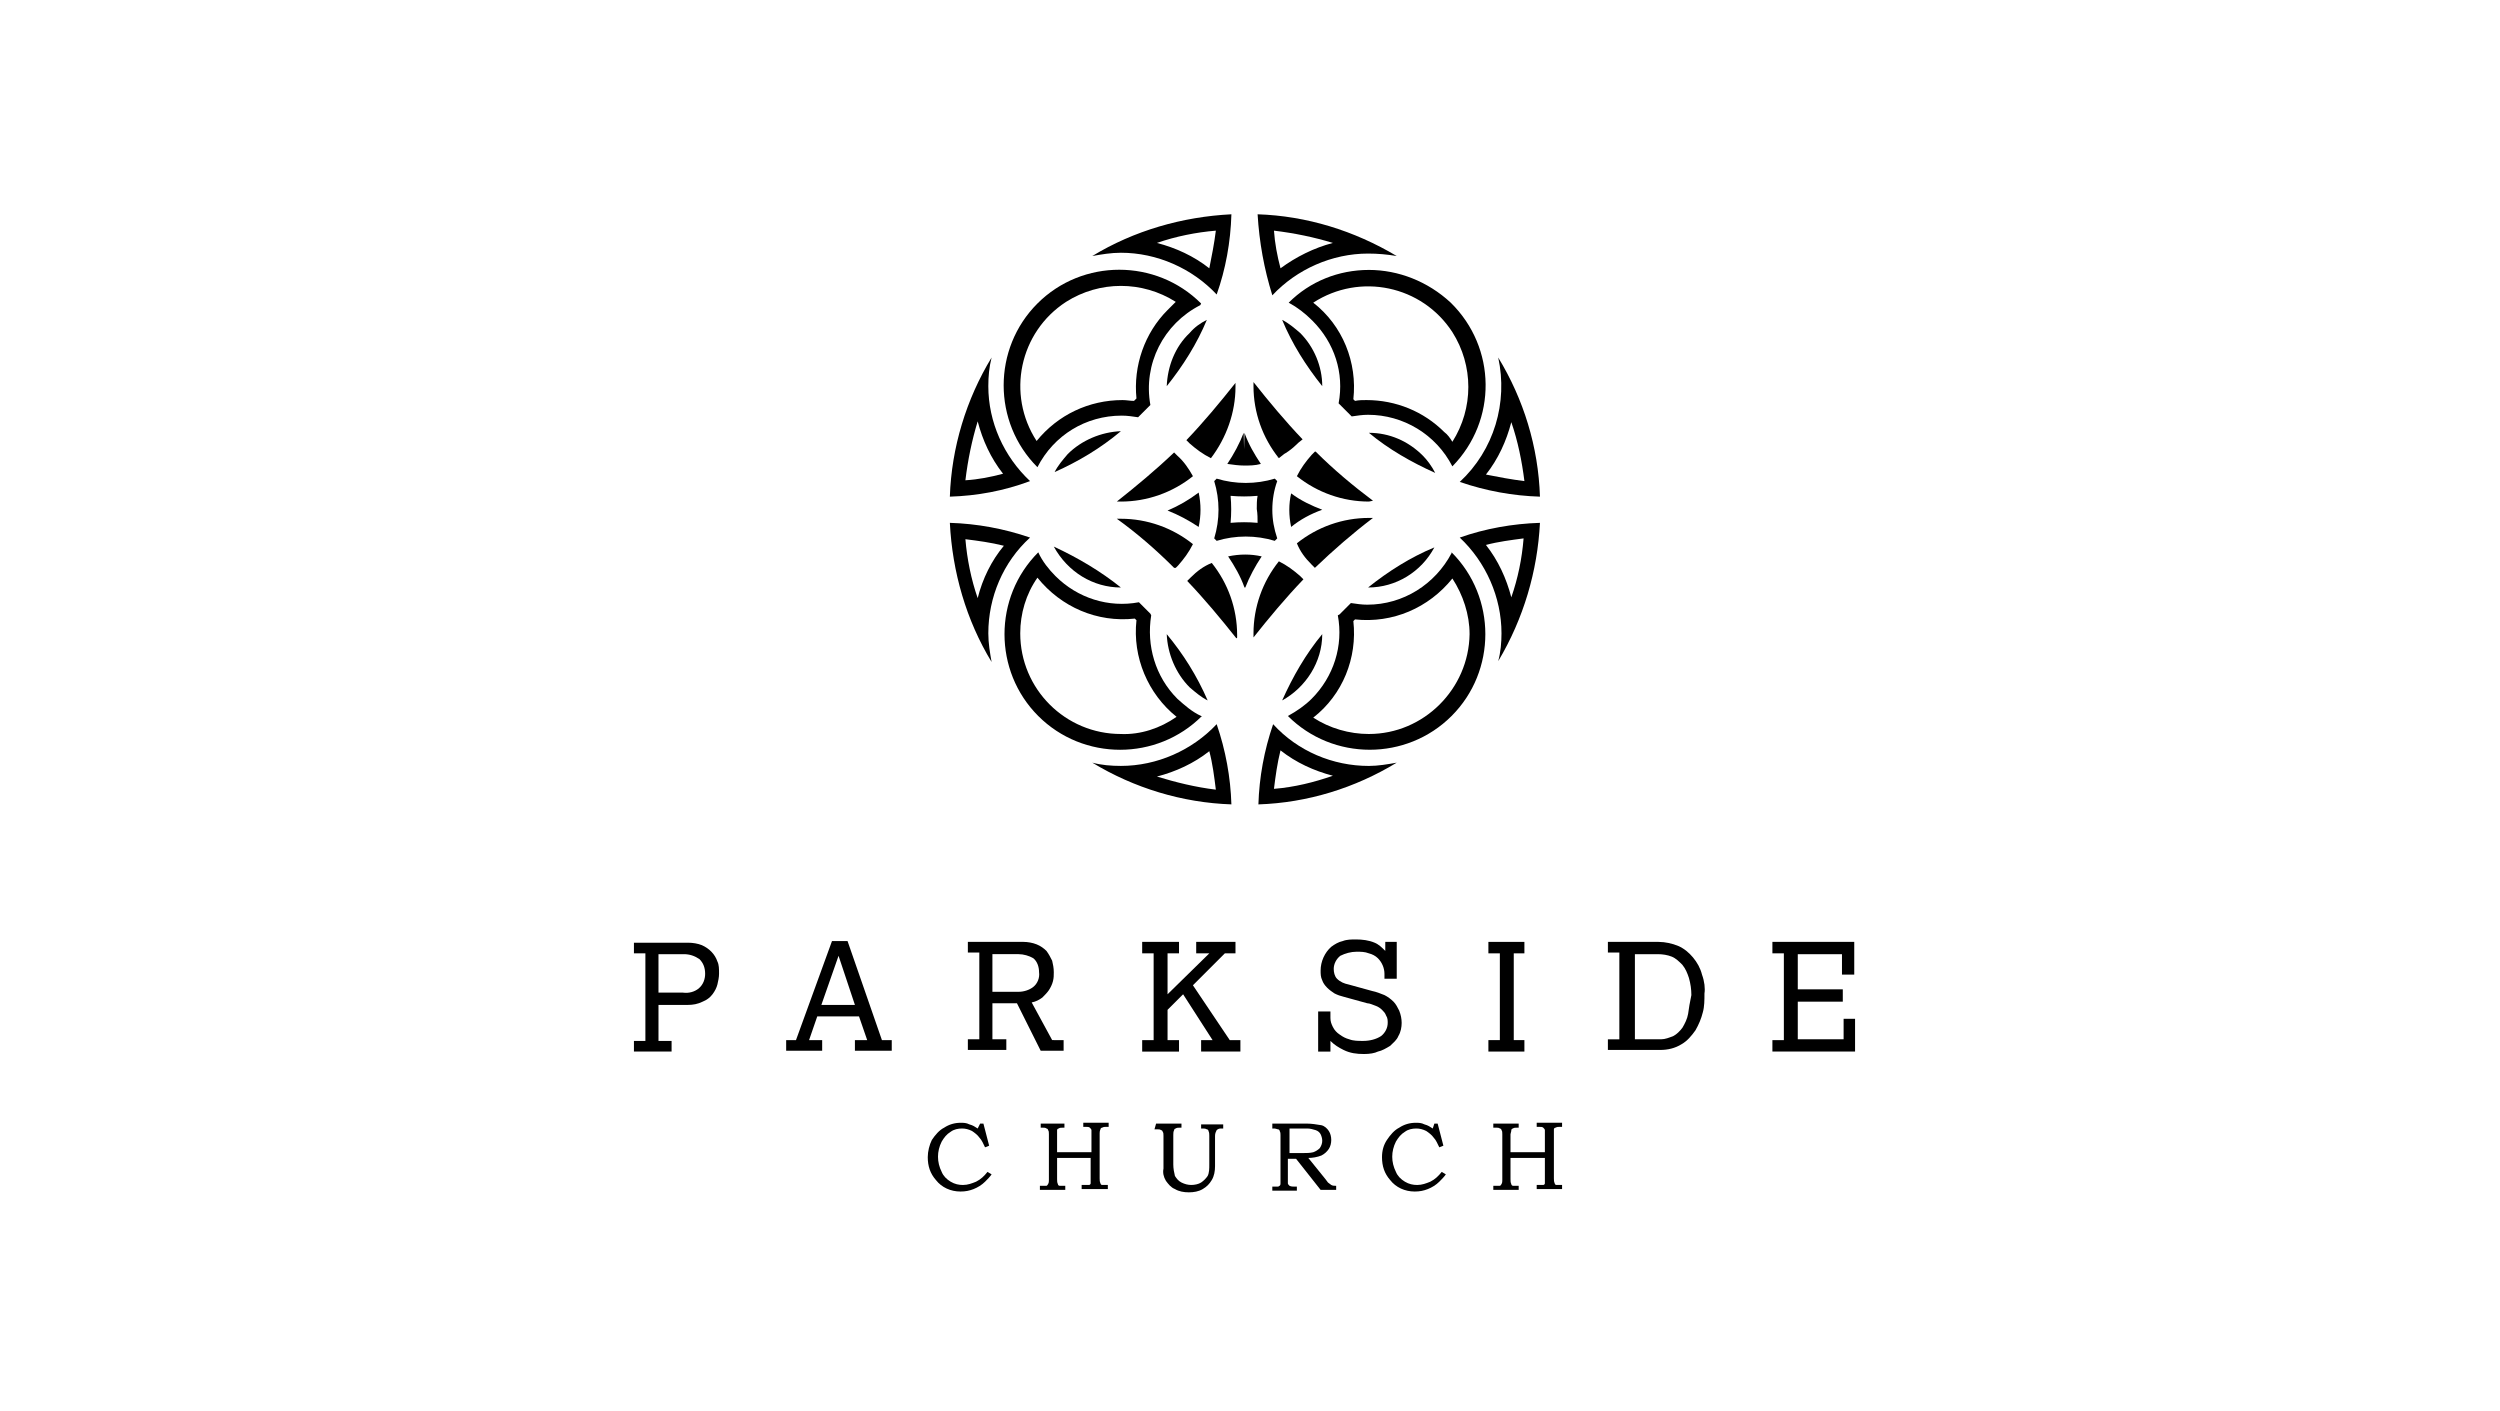 <svg height="158" viewBox="0 0 280 158" width="280" xmlns="http://www.w3.org/2000/svg"><g fill="none" fill-rule="evenodd"><path d="m0 0h280v158h-280z" fill="#fff"/><g fill="#000" fill-rule="nonzero" transform="translate(71 24)"><path d="m67.925 93.775h-4.4v-1.283h1.283l-3.3-5.133-1.742 1.742v3.392h1.283v1.283h-4.125v-1.283h1.283v-9.717h-1.283v-1.283h4.125v1.283h-1.283v4.583l4.675-4.583h-1.467v-1.283h4.4v1.283h-1.192l-3.575 3.575 4.125 6.142h1.192z"/><path d="m81.767 94.05c-.825 0-1.558-.092-2.292-.458-.55-.275-1.008-.55-1.467-1.008v1.192h-1.375v-4.492h1.375v.733c0 .367.092.642.275 1.008.183.367.458.642.733.825.367.275.733.458 1.1.55.458.183 1.008.183 1.558.183.733 0 1.467-.183 2.017-.55.458-.367.733-.917.733-1.467 0-.275 0-.55-.183-.825-.092-.275-.275-.458-.458-.642-.183-.183-.458-.367-.733-.458-.275-.092-.642-.275-.917-.275l-2.658-.733c-.367-.092-.642-.183-1.008-.367-.275-.183-.55-.367-.825-.642s-.458-.55-.55-.825c-.183-.367-.183-.733-.183-1.1 0-1.008.458-2.017 1.192-2.658.367-.275.825-.55 1.283-.642.458-.183 1.008-.183 1.467-.183.733 0 1.467.092 2.108.367.458.183.825.55 1.192.917v-1.008h1.283v4.125h-1.375v-.55c0-.642-.275-1.283-.733-1.742-.275-.275-.642-.458-1.008-.55-.458-.183-.917-.183-1.375-.183-.642 0-1.283.183-1.833.458-.458.367-.733.917-.733 1.467 0 .367.092.825.367 1.1.367.367.825.55 1.283.642l2.658.733c.458.092.917.275 1.375.458.367.183.733.458 1.008.733s.458.642.642 1.008c.183.458.275.917.275 1.375 0 .458-.092 1.008-.367 1.467-.183.458-.55.733-.917 1.1-.458.275-.917.55-1.375.642-.367.183-.917.275-1.558.275"/><path d="m99.733 93.775h-4.033v-1.283h1.283v-9.717h-1.283v-1.283h4.033v1.283h-1.192v9.717h1.192z"/><path d="m136.767 93.775h-9.258v-1.283h1.283v-9.717h-1.283v-1.283h9.167v3.667h-1.375v-2.292h-4.95v3.942h5.042v1.375h-5.042v4.217h5.133v-2.292h1.283z"/><path d="m7.242 86.717c-.458.367-1.1.55-1.742.458h-2.75v-4.308h2.842c.642 0 1.192.183 1.742.55.458.458.642 1.008.642 1.65 0 .55-.183 1.192-.733 1.65m2.108-3.025c-.275-.825-.917-1.467-1.742-1.833-.458-.183-1.008-.275-1.558-.275h-6.05v1.192h1.283v9.808h-1.283v1.192h4.217v-1.192h-1.467v-4.033h3.3c.55 0 1.1-.092 1.65-.367.458-.183.825-.458 1.1-.825.275-.367.458-.733.55-1.1.092-.367.183-.825.183-1.192 0-.55 0-1.008-.183-1.375"/><path d="m20.992 88.55 1.925-5.5 1.833 5.5zm6.783 3.942-3.85-11.092h-1.742l-4.033 11.092h-1.1v1.192h4.033v-1.192h-1.467l.917-2.658h4.675l.917 2.658h-1.375v1.192h4.125v-1.192z"/><path d="m40.15 87.083v-4.217h2.933c.55 0 1.192.183 1.65.458.458.367.642 1.008.642 1.558.092.642-.183 1.283-.642 1.65-.458.367-1.1.55-1.65.55zm6.692 5.408-2.292-4.217c.458-.092.825-.275 1.192-.55.275-.275.55-.55.733-.825s.367-.642.458-1.008c.092-.367.092-.642.092-1.008 0-.458-.092-.917-.183-1.283-.183-.367-.367-.733-.642-1.1-.275-.275-.642-.55-1.1-.733-.458-.183-1.008-.275-1.467-.275h-6.233v1.192h1.283v9.717h-1.283v1.192h4.308v-1.192h-1.558v-4.033h2.75l2.658 5.317h2.567v-1.192z"/><path d="m118.067 89.558c-.092.55-.367 1.1-.642 1.558-.275.367-.642.733-1.008.917-.458.183-.917.367-1.375.367h-2.933v-9.533h2.567c.55 0 1.1.092 1.558.275.458.183.825.55 1.192.917.367.458.55.917.733 1.467.183.642.275 1.283.275 1.925-.183.825-.275 1.467-.367 2.108m1.558-4.4c-.183-.733-.55-1.375-1.008-1.925-.458-.55-1.008-1.008-1.65-1.283-.642-.275-1.467-.458-2.2-.458h-5.683v1.192h1.283v9.717h-1.283v1.192h5.867c.825 0 1.65-.183 2.383-.642.642-.367 1.1-.917 1.558-1.558.367-.642.642-1.283.825-2.017.183-.642.183-1.375.183-2.108.092-.55 0-1.375-.275-2.108"/><path d="m54.542 32.175h-.458c2.2-1.742 4.4-3.575 6.417-5.5l.092.092.275.275c.733.642 1.283 1.467 1.742 2.292-2.292 1.833-5.133 2.842-8.067 2.842"/><path d="m72.233 27.317c-1.833-2.292-2.842-5.133-2.842-8.067 0-.092 0-.183 0-.275s0-.092 0-.183c1.742 2.2 3.575 4.4 5.5 6.417m-.092 0-.092.092c-.092.092-.183.183-.275.275-.733.733-1.467 1.283-2.383 1.65"/><path d="m68.383 41.8c-.458-1.283-1.1-2.383-1.833-3.483 1.283-.275 2.567-.275 3.758 0-.733 1.1-1.375 2.292-1.833 3.483"/><path d="m64.625 27.317c-.917-.458-1.65-1.008-2.383-1.65-.092-.092-.183-.183-.275-.275l-.092-.092c1.925-2.017 3.758-4.217 5.5-6.417v.183.275c0 2.842-1.008 5.683-2.75 7.975z"/><path d="m68.383 28.142c-.642 0-1.283-.092-1.925-.183.733-1.1 1.375-2.292 1.833-3.483m.092 0c.458 1.283 1.1 2.383 1.833 3.483-.642.183-1.283.183-1.925.183"/><path d="m60.5 39.6c-2.017-2.017-4.125-3.85-6.417-5.5h.458c2.933 0 5.775 1.008 8.067 2.842-.458.917-1.008 1.65-1.65 2.383l-.275.275z"/><path d="m73.608 35.017c-.275-1.283-.275-2.567 0-3.758 1.1.825 2.292 1.375 3.483 1.833-1.283.458-2.475 1.1-3.483 1.925z"/><path d="m76.267 39.6-.092-.092-.275-.275c-.733-.733-1.283-1.467-1.65-2.383 2.292-1.833 5.133-2.842 8.067-2.842h.458c-2.292 1.742-4.4 3.575-6.508 5.592z"/><path d="m82.317 32.175c-2.933 0-5.775-1.008-8.067-2.842.458-.917 1.008-1.65 1.65-2.383l.275-.275.092-.092h.092c2.017 2.017 4.217 3.85 6.417 5.5z"/><path d="m67.467 47.483c-1.742-2.2-3.575-4.4-5.5-6.417l.092-.092c.092-.092.183-.183.275-.275.733-.733 1.467-1.283 2.383-1.65 1.833 2.292 2.842 5.133 2.842 8.067v.275c0 .092-.092.092-.092.092z"/><path d="m77.092 19.25c-1.833-2.292-3.392-4.767-4.492-7.425.733.367 1.375.917 2.017 1.467 1.558 1.558 2.475 3.758 2.475 5.958z"/><path d="m89.742 28.967c-2.658-1.192-5.225-2.658-7.425-4.492 2.292 0 4.4.917 6.05 2.567.458.458 1.008 1.192 1.375 1.925z"/><path d="m47.117 28.875c.367-.733.917-1.375 1.467-2.017 1.558-1.558 3.758-2.475 5.958-2.567-2.292 1.925-4.767 3.392-7.425 4.583z"/><path d="m59.675 19.25c.092-2.2.917-4.4 2.567-5.958.55-.642 1.192-1.1 1.925-1.467-1.1 2.658-2.658 5.133-4.492 7.425z"/><path d="m82.225 41.8c2.292-1.833 4.767-3.392 7.425-4.492-1.467 2.75-4.308 4.492-7.425 4.492z"/><path d="m72.6 54.45c1.192-2.658 2.658-5.225 4.492-7.425 0 3.117-1.833 5.958-4.492 7.425z"/><path d="m63.25 35.017c-1.1-.733-2.292-1.375-3.483-1.833 1.283-.55 2.383-1.192 3.483-2.017.275 1.283.275 2.567 0 3.85z"/><path d="m69.392 47.392v-.183c0-.092 0-.183 0-.275 0-2.933 1.008-5.775 2.842-8.067.917.458 1.65 1.008 2.383 1.65l.275.275.092.092c-2.017 2.108-3.85 4.308-5.592 6.508z"/><path d="m54.542 41.8c-3.117 0-5.958-1.742-7.517-4.583 2.75 1.283 5.225 2.75 7.517 4.583z"/><path d="m64.258 54.45c-.733-.367-1.375-.917-2.017-1.467-1.558-1.558-2.475-3.758-2.567-5.958 1.833 2.2 3.392 4.675 4.583 7.425z"/><path d="m64.442 6.05c-1.742-1.375-3.758-2.292-5.867-2.842 2.108-.733 4.4-1.192 6.6-1.375-.183 1.467-.458 2.842-.733 4.217m2.475-6.05c-5.5.275-10.908 1.833-15.583 4.675 1.008-.183 2.108-.367 3.208-.367 4.033 0 7.975 1.742 10.725 4.675 1.008-2.842 1.558-5.867 1.65-8.983z"/><path d="m59.767 10.725c-2.567 2.567-3.85 6.233-3.483 9.9-.092.092-.183.183-.275.275-.458 0-.825-.092-1.283-.092-3.758 0-7.242 1.65-9.625 4.583-3.392-5.225-1.925-12.192 3.3-15.583 3.758-2.383 8.525-2.383 12.283 0-.275.275-.642.642-.917.917m3.758-.733c-5.042-5.042-13.292-5.042-18.333 0-5.042 5.042-5.042 13.292 0 18.333 1.833-3.575 5.408-5.775 9.442-5.775.642 0 1.192.092 1.833.183.458-.458.917-.917 1.375-1.375-.825-4.583 1.467-9.075 5.592-11.183"/><path d="m37.125 29.792c.275-2.292.733-4.492 1.375-6.6.55 2.108 1.467 4.125 2.842 5.867-1.375.367-2.75.642-4.217.733m7.242.092c-2.933-2.75-4.675-6.6-4.675-10.633 0-1.1.092-2.108.367-3.208-2.842 4.675-4.492 10.083-4.675 15.583 3.025-.092 6.05-.642 8.983-1.742z"/><path d="m38.5 42.992c-.733-2.108-1.192-4.4-1.375-6.6 1.467.183 2.842.367 4.308.733-1.375 1.65-2.383 3.667-2.933 5.867m5.867-6.783c-2.933-1.008-5.958-1.558-8.983-1.65.275 5.5 1.833 10.908 4.675 15.583-.183-1.008-.367-2.108-.367-3.208 0-4.033 1.65-7.975 4.675-10.725z"/><path d="m54.542 58.208c-6.233 0-11.275-5.042-11.275-11.275 0-2.2.642-4.4 1.925-6.233 2.658 3.3 6.692 5.042 10.908 4.583l.092.092.092.092c-.458 4.125 1.283 8.25 4.492 10.817-1.833 1.283-4.033 2.017-6.233 1.925m8.983-2.017c-1.008-.458-1.833-1.192-2.658-1.925-2.475-2.475-3.483-5.958-2.933-9.35l-.092-.183c-.183-.183-.367-.367-.55-.55l-.55-.55-.183-.183c-3.392.642-6.875-.458-9.35-2.933-.733-.733-1.467-1.65-1.925-2.658-5.042 5.042-5.042 13.292 0 18.333 5.042 5.042 13.292 5.042 18.333 0"/><path d="m58.575 62.975c2.108-.55 4.125-1.467 5.867-2.842.367 1.375.55 2.842.733 4.308-2.292-.275-4.492-.825-6.6-1.467m6.692-5.867c-2.75 2.933-6.692 4.675-10.725 4.675-1.1 0-2.2-.092-3.208-.367 4.675 2.842 10.083 4.492 15.583 4.675-.092-3.025-.642-6.05-1.65-8.983"/><path d="m71.683 64.35c.183-1.467.367-2.842.733-4.308 1.742 1.375 3.758 2.292 5.867 2.842-2.108.733-4.308 1.283-6.6 1.467m13.75-2.933c-1.008.183-2.108.367-3.117.367-4.033 0-7.975-1.65-10.725-4.675-1.008 2.933-1.558 5.958-1.65 8.983 5.5-.183 10.817-1.833 15.492-4.675z"/><path d="m82.317 58.208c-2.2 0-4.4-.642-6.233-1.833 3.3-2.567 4.95-6.692 4.492-10.817l.092-.092.092-.092c4.217.458 8.25-1.283 10.908-4.583 1.192 1.833 1.925 4.033 1.925 6.233-.092 6.142-5.133 11.183-11.275 11.183m9.258-20.258c-1.833 3.483-5.408 5.775-9.442 5.775-.642 0-1.192-.092-1.833-.183l-.183.183-.55.55c-.183.183-.367.367-.55.55l-.183.092c.642 3.392-.458 6.875-2.933 9.35-.733.733-1.65 1.375-2.658 1.925 5.042 5.042 13.292 5.042 18.333 0 5.042-5.042 5.042-13.292 0-18.333"/><path d="m98.267 42.9c-.55-2.108-1.467-4.125-2.842-5.867 1.375-.367 2.842-.55 4.217-.733-.183 2.292-.642 4.492-1.375 6.6m3.208-8.342c-3.025.092-6.142.642-8.983 1.65 2.933 2.75 4.675 6.692 4.675 10.725 0 1.008-.092 2.108-.367 3.117 2.842-4.767 4.4-10.083 4.675-15.492z"/><path d="m95.425 29.15c1.375-1.742 2.292-3.758 2.842-5.867.733 2.108 1.192 4.4 1.467 6.6-1.467-.183-2.933-.458-4.308-.733m1.375-13.108c1.1 5.042-.458 10.358-4.308 13.933 2.933 1.008 5.958 1.558 8.983 1.65-.183-5.592-1.833-10.908-4.675-15.583"/><path d="m90.75 24.383c-2.292-2.292-5.408-3.575-8.708-3.575-.458 0-.825 0-1.283.092l-.092-.092-.092-.092c.458-4.125-1.192-8.25-4.492-10.817 5.225-3.392 12.192-1.925 15.583 3.3 2.383 3.758 2.383 8.525 0 12.283-.275-.458-.55-.825-.917-1.1m-8.433-18.15c-3.392 0-6.6 1.283-8.983 3.667 1.008.55 1.833 1.192 2.658 2.017 2.475 2.475 3.575 5.867 2.933 9.258l.183.183c.183.183.367.367.55.55l.55.55.183.183c.642-.092 1.192-.183 1.833-.183 3.942 0 7.608 2.2 9.442 5.775 5.042-5.133 4.95-13.292-.183-18.333-2.567-2.383-5.867-3.667-9.167-3.667"/><path d="m72.417 6.05c-.367-1.375-.642-2.842-.733-4.217 2.292.275 4.492.733 6.6 1.375-2.108.55-4.125 1.558-5.867 2.842m13.017-1.375c-4.767-2.842-10.083-4.492-15.583-4.675.183 3.117.733 6.142 1.65 9.075 2.75-2.933 6.692-4.675 10.725-4.675 1.1 0 2.108.092 3.208.275z"/><path d="m69.85 34.558c-1.008-.092-2.017-.092-3.025 0 .092-1.008.092-2.017 0-3.025 1.008.092 2.017.092 3.025 0-.092.458-.092 1.008-.092 1.467.092.55.092 1.1.092 1.558m1.65-1.467c0-1.1.183-2.2.55-3.208-.092-.092-.183-.183-.275-.275-2.108.642-4.4.642-6.508 0-.092.092-.183.183-.275.275.642 2.108.642 4.308 0 6.417l.275.275c2.108-.642 4.4-.642 6.508 0l.275-.275c-.367-1.1-.55-2.108-.55-3.208"/><path d="m38.775 101.842h.367l.642 2.475-.458.183c-.183-.367-.367-.825-.642-1.1-.183-.275-.55-.55-.825-.733-.367-.183-.733-.275-1.1-.275-.458 0-.917.092-1.283.367-.458.275-.733.642-1.008 1.1-.55 1.1-.55 2.292 0 3.392.183.458.55.825 1.008 1.1s.917.367 1.375.367c.55 0 1.008-.183 1.467-.367.55-.275.917-.642 1.283-1.1l.458.275c-.183.275-.458.55-.733.825-.367.367-.825.642-1.283.825-.458.183-.917.275-1.467.275-1.1 0-2.108-.458-2.75-1.283-.642-.733-.917-1.558-.917-2.567 0-.642.183-1.375.458-1.925.367-.55.825-1.1 1.375-1.375.55-.367 1.192-.55 1.833-.55.367 0 .642 0 1.008.183.367.092.642.275.917.458z"/><path d="m45.375 101.842h2.842v.458h-.183c-.183 0-.367 0-.458.092-.092 0-.183.092-.183.183v.458 2.017h3.85v-2.017c0-.183 0-.367 0-.458s-.092-.183-.183-.275c-.092-.092-.275-.092-.458-.092h-.275v-.458h2.842v.458h-.275c-.183 0-.275 0-.458.092-.092 0-.183.092-.183.183-.092.183-.092.367-.092.458v5.042c0 .183 0 .367.092.55 0 .092.092.183.183.183h.642v.458h-2.933v-.458h.275.55c.092 0 .183-.092.183-.183 0-.183 0-.367 0-.55v-2.292h-3.758v2.383c0 .183 0 .367.092.55 0 .092.092.183.183.183h.642v.458h-2.842v-.458h.183.55c.092 0 .092-.092.183-.183.092-.183.092-.275.092-.458v-5.133c0-.183 0-.367-.092-.458 0-.092-.092-.183-.183-.183-.092-.092-.275-.092-.367-.092h-.275v-.458z"/><path d="m58.483 101.842h2.842v.458h-.183c-.183 0-.367 0-.458.092-.092 0-.183.092-.183.183-.092.183-.092.367-.092.55v3.3c0 .458.092.917.183 1.283.183.275.367.55.733.733.367.183.733.275 1.1.275s.825-.092 1.1-.275c.275-.183.55-.458.733-.733.183-.367.183-.825.183-1.283v-3.208c0-.183 0-.367-.092-.55 0-.092-.092-.183-.183-.183-.183-.092-.275-.092-.458-.092h-.183v-.458h2.475v.458h-.183c-.183 0-.367 0-.55.183-.092.183-.183.367-.183.642v3.392c0 .55-.092 1.1-.367 1.558-.275.458-.55.733-1.008 1.008-.458.275-1.008.367-1.558.367s-1.1-.092-1.558-.367c-.458-.183-.733-.55-1.008-.917-.275-.458-.367-.917-.275-1.375v-3.667c0-.183 0-.367-.092-.458 0-.092-.092-.183-.183-.183-.092-.092-.275-.092-.458-.092h-.275z"/><path d="m73.425 102.392v2.75h1.558c.367 0 .733 0 1.1-.092.275-.092.55-.275.733-.458.183-.275.275-.55.275-.825s-.092-.55-.183-.733c-.092-.183-.275-.367-.55-.458s-.642-.183-.917-.183zm-1.925-.55h3.85c.55 0 1.1.092 1.65.183.367.092.642.367.825.642s.275.642.275 1.008-.092.733-.275 1.008-.458.55-.825.733c-.458.183-1.008.275-1.467.275l1.925 2.383c.092.092.183.275.275.367.092.092.275.183.367.275.183.092.275.092.458.092h.092v.458h-1.742l-2.75-3.483h-.917v2.292.458c0 .092.092.183.183.275.183.092.367.092.55.092h.275v.458h-2.75v-.458h.275.367c.092 0 .092-.092.183-.092.092-.092.092-.183.092-.275 0-.183 0-.367 0-.55v-4.858c0-.183 0-.275-.092-.458 0-.092-.092-.183-.183-.183-.092 0-.275-.092-.367-.092h-.275z"/><path d="m89.65 101.842h.367l.642 2.475-.458.183c-.183-.367-.367-.825-.642-1.1-.183-.275-.55-.55-.825-.733-.367-.183-.733-.275-1.1-.275-.458 0-.917.092-1.283.367-.458.275-.733.642-1.008 1.1-.55 1.1-.55 2.292 0 3.392.183.458.55.825 1.008 1.1s.917.367 1.375.367c.55 0 1.008-.183 1.467-.367.55-.275.917-.642 1.283-1.1l.458.275c-.183.275-.458.55-.733.825-.367.367-.825.642-1.283.825-.458.183-.917.275-1.467.275-1.1 0-2.108-.458-2.75-1.283-.642-.733-.917-1.558-.917-2.567 0-.733.183-1.375.55-1.925.367-.55.825-1.1 1.375-1.375.55-.367 1.192-.55 1.833-.55.367 0 .642 0 1.008.183.367.092.642.275.917.458z"/><path d="m96.25 101.842h2.842v.458h-.183c-.183 0-.367 0-.458.092-.092 0-.183.092-.183.183 0 .183-.092.367-.092.458v2.017h3.85v-2.017c0-.183 0-.367 0-.458s-.092-.183-.183-.275c-.092-.092-.275-.092-.458-.092h-.275v-.458h2.842v.458h-.275c-.183 0-.275 0-.458.092-.092 0-.183.092-.183.183v.458 5.042c0 .183 0 .367.092.55 0 .092.092.183.183.183h.642v.458h-2.842v-.458h.183.55c.092 0 .183-.092.183-.183 0-.183 0-.367 0-.55v-2.292h-3.85v2.383c0 .183 0 .367.092.55 0 .092.092.183.183.183h.642v.458h-2.842v-.458h.183.55c.092 0 .092-.092.183-.183.092-.183.092-.275.092-.458v-5.133c0-.183 0-.367-.092-.458 0-.092-.092-.183-.183-.183-.092-.092-.275-.092-.367-.092h-.367z"/></g></g></svg>